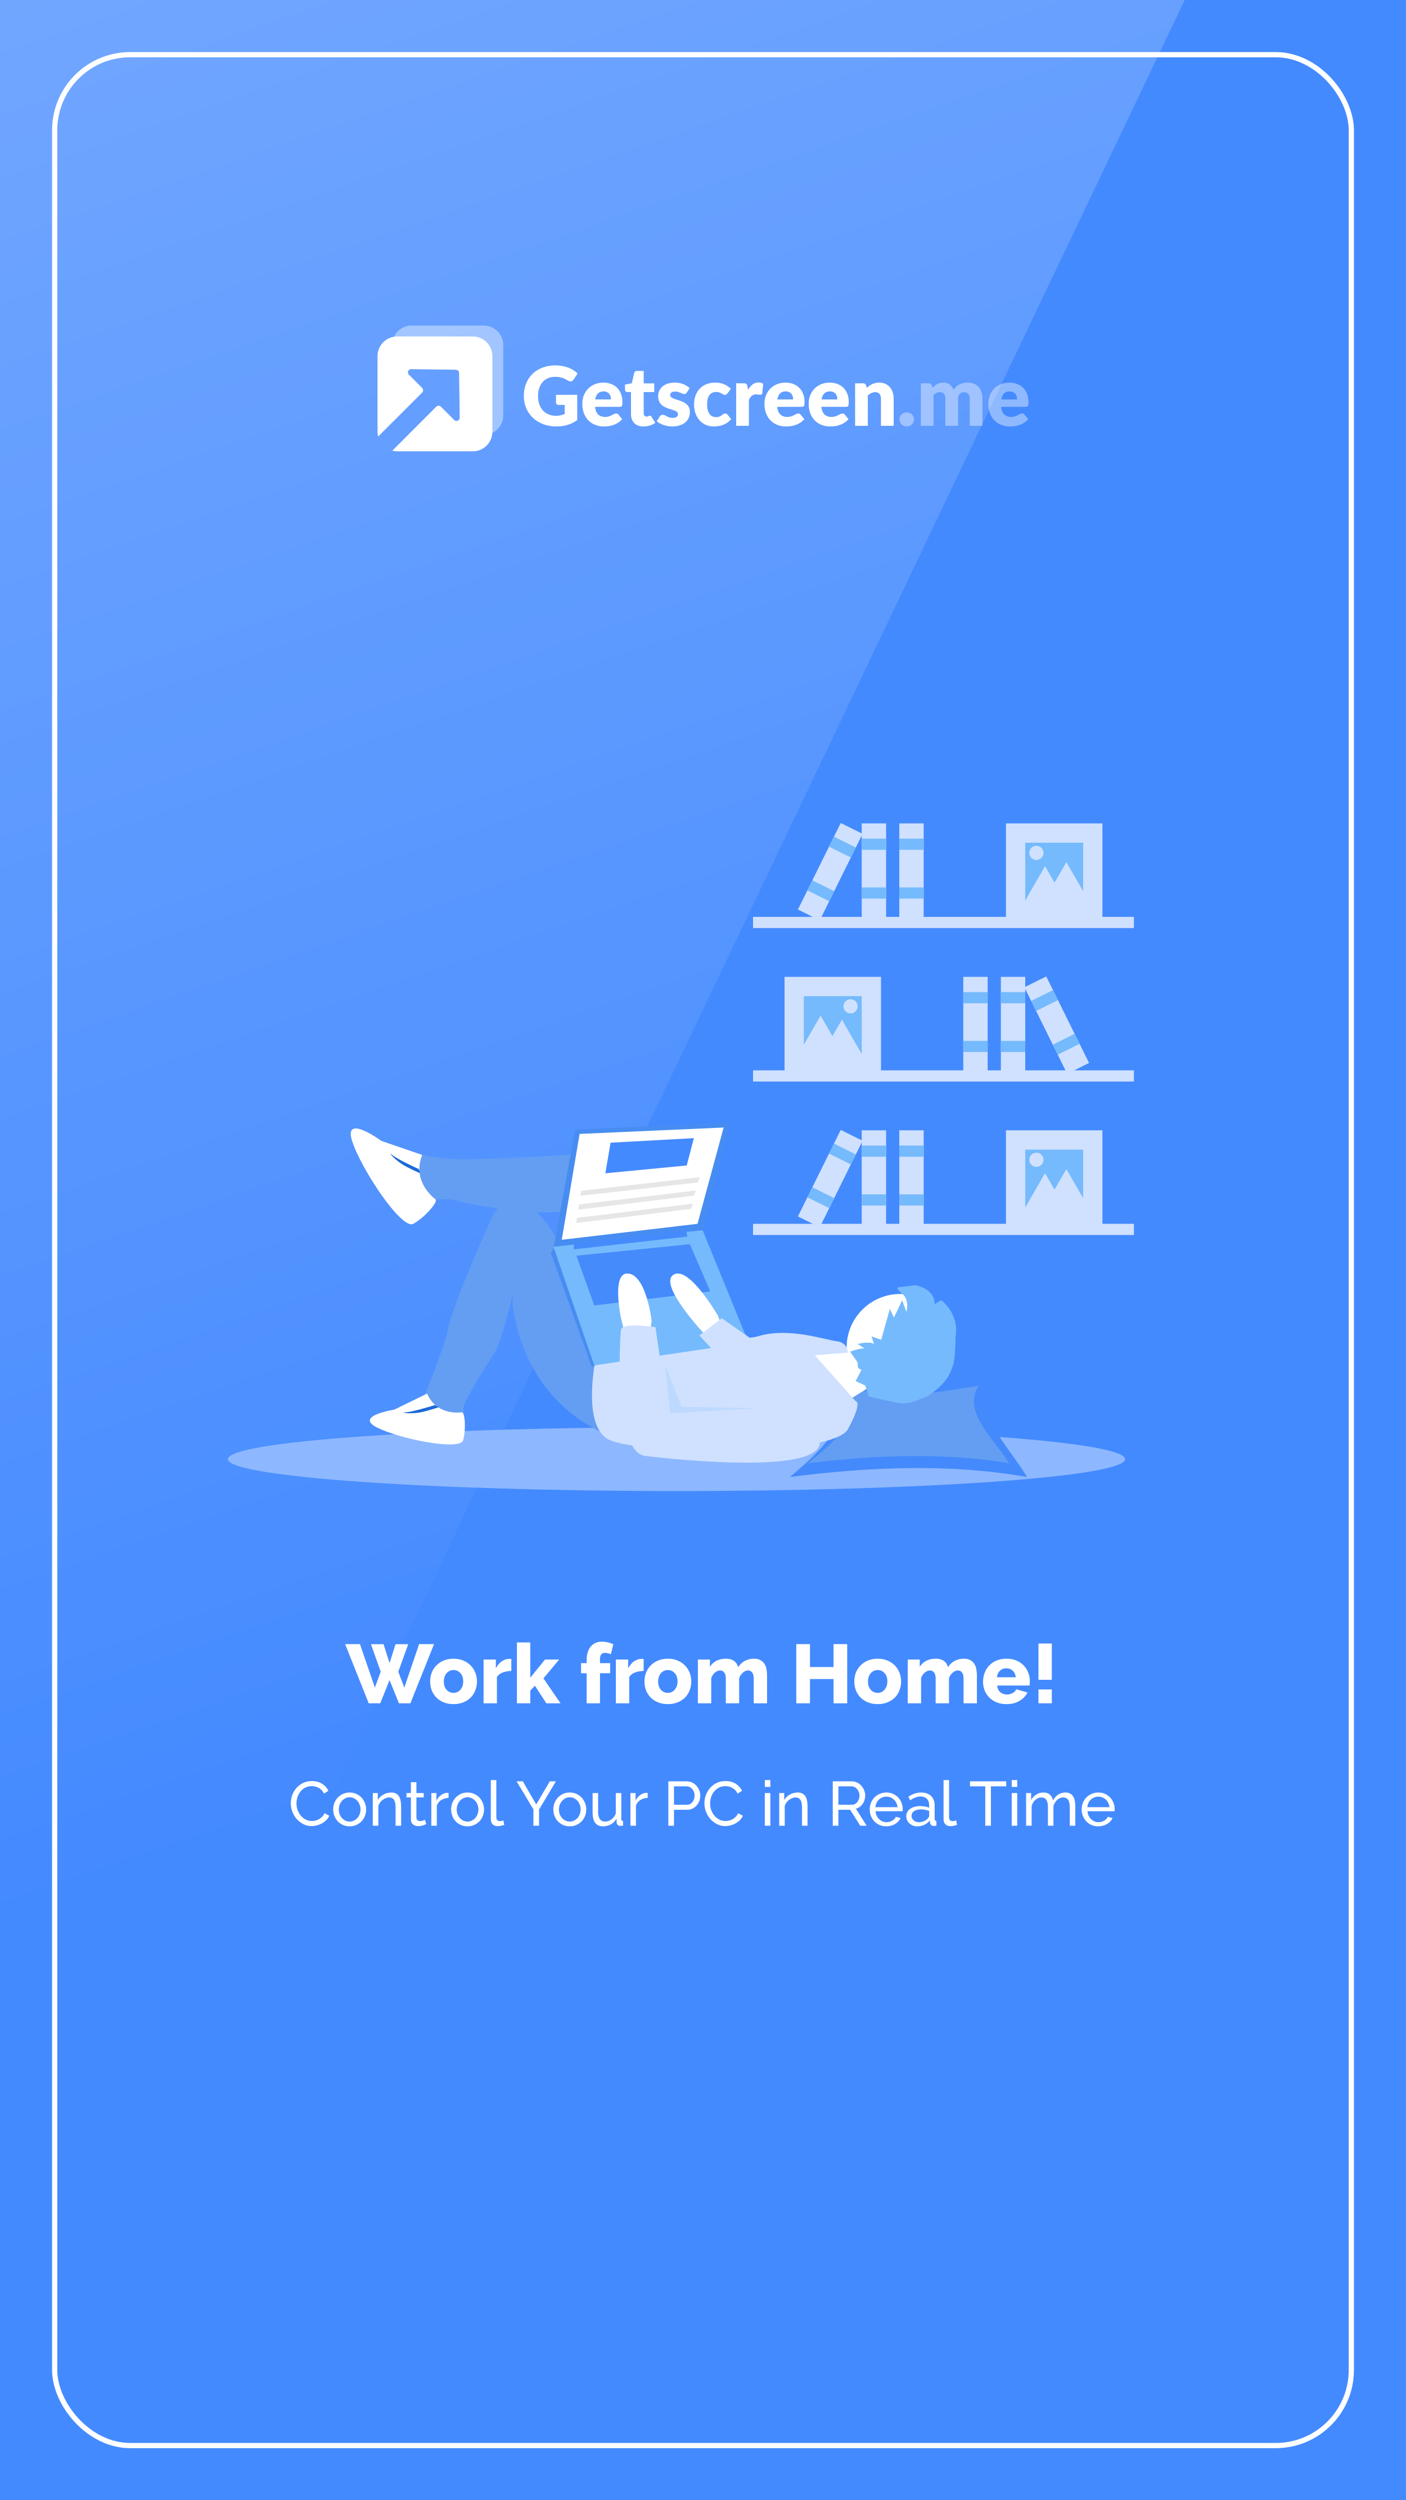 <svg width="1080" height="1920" viewBox="0 0 1080 1920" fill="none" xmlns="http://www.w3.org/2000/svg">
<rect width="1080" height="1920" fill="#448AFF"/>
<path d="M284.956 1262.62H294.62L299.228 1277.15L303.836 1262.62H313.564L305.948 1283.74L310.556 1295.97L321.948 1262.56H333.404L315.228 1308H306.46L299.228 1290.21L292.06 1308H283.228L265.116 1262.56H276.508L287.964 1295.97L292.444 1283.74L284.956 1262.62ZM348.395 1308.64C345.536 1308.64 342.976 1308.17 340.715 1307.23C338.496 1306.29 336.619 1305.03 335.083 1303.46C333.547 1301.83 332.374 1299.98 331.563 1297.89C330.795 1295.75 330.411 1293.54 330.411 1291.23C330.411 1288.93 330.795 1286.73 331.563 1284.64C332.374 1282.51 333.547 1280.65 335.083 1279.07C336.619 1277.45 338.496 1276.17 340.715 1275.23C342.976 1274.25 345.536 1273.76 348.395 1273.76C351.254 1273.76 353.792 1274.25 356.011 1275.23C358.23 1276.17 360.107 1277.45 361.643 1279.07C363.179 1280.65 364.352 1282.51 365.163 1284.64C365.974 1286.73 366.379 1288.93 366.379 1291.23C366.379 1293.54 365.974 1295.75 365.163 1297.89C364.395 1299.98 363.243 1301.83 361.707 1303.46C360.171 1305.03 358.272 1306.29 356.011 1307.23C353.792 1308.17 351.254 1308.64 348.395 1308.64ZM340.907 1291.23C340.907 1293.88 341.611 1296.01 343.019 1297.63C344.427 1299.21 346.219 1300 348.395 1300C349.462 1300 350.443 1299.79 351.339 1299.36C352.235 1298.93 353.003 1298.34 353.643 1297.57C354.326 1296.8 354.859 1295.88 355.243 1294.82C355.627 1293.71 355.819 1292.51 355.819 1291.23C355.819 1288.59 355.115 1286.47 353.707 1284.9C352.299 1283.27 350.528 1282.46 348.395 1282.46C347.328 1282.46 346.326 1282.68 345.387 1283.1C344.491 1283.53 343.702 1284.13 343.019 1284.9C342.379 1285.66 341.867 1286.6 341.483 1287.71C341.099 1288.78 340.907 1289.95 340.907 1291.23ZM392.77 1283.17C390.295 1283.21 388.055 1283.62 386.05 1284.38C384.044 1285.15 382.594 1286.3 381.698 1287.84V1308H371.458V1274.4H380.866V1281.18C382.018 1278.92 383.49 1277.15 385.282 1275.87C387.116 1274.59 389.058 1273.93 391.106 1273.89C391.575 1273.89 391.916 1273.89 392.13 1273.89C392.343 1273.89 392.556 1273.91 392.77 1273.95V1283.17ZM419.675 1308L410.907 1294.5L407.323 1298.21V1308H397.083V1261.28H407.323V1288.35L418.651 1274.4H429.531L417.435 1288.86L430.555 1308H419.675ZM450.634 1308V1284.9H446.346V1277.15H450.634V1274.4C450.634 1272.31 450.911 1270.41 451.466 1268.7C452.02 1267 452.81 1265.55 453.834 1264.35C454.858 1263.16 456.095 1262.24 457.546 1261.6C458.996 1260.96 460.596 1260.64 462.346 1260.64C465.076 1260.64 467.999 1261.3 471.114 1262.62L469.258 1270.3C468.575 1270.01 467.807 1269.77 466.954 1269.6C466.143 1269.39 465.375 1269.28 464.65 1269.28C462.132 1269.28 460.874 1270.86 460.874 1274.02V1277.15H468.682V1284.9H460.874V1308H450.634ZM494.395 1283.17C491.92 1283.21 489.68 1283.62 487.675 1284.38C485.669 1285.15 484.219 1286.3 483.323 1287.84V1308H473.083V1274.4H482.491V1281.18C483.643 1278.92 485.115 1277.15 486.907 1275.87C488.741 1274.59 490.683 1273.93 492.731 1273.89C493.2 1273.89 493.541 1273.89 493.755 1273.89C493.968 1273.89 494.181 1273.91 494.395 1273.95V1283.17ZM513.02 1308.64C510.161 1308.64 507.601 1308.17 505.34 1307.23C503.121 1306.29 501.244 1305.03 499.708 1303.46C498.172 1301.83 496.999 1299.98 496.188 1297.89C495.42 1295.75 495.036 1293.54 495.036 1291.23C495.036 1288.93 495.42 1286.73 496.188 1284.64C496.999 1282.51 498.172 1280.65 499.708 1279.07C501.244 1277.45 503.121 1276.17 505.34 1275.23C507.601 1274.25 510.161 1273.76 513.02 1273.76C515.879 1273.76 518.417 1274.25 520.636 1275.23C522.855 1276.17 524.732 1277.45 526.268 1279.07C527.804 1280.65 528.977 1282.51 529.788 1284.64C530.599 1286.73 531.004 1288.93 531.004 1291.23C531.004 1293.54 530.599 1295.75 529.788 1297.89C529.02 1299.98 527.868 1301.83 526.332 1303.46C524.796 1305.03 522.897 1306.29 520.636 1307.23C518.417 1308.17 515.879 1308.64 513.02 1308.64ZM505.532 1291.23C505.532 1293.88 506.236 1296.01 507.644 1297.63C509.052 1299.21 510.844 1300 513.02 1300C514.087 1300 515.068 1299.79 515.964 1299.36C516.86 1298.93 517.628 1298.34 518.268 1297.57C518.951 1296.8 519.484 1295.88 519.868 1294.82C520.252 1293.71 520.444 1292.51 520.444 1291.23C520.444 1288.59 519.74 1286.47 518.332 1284.9C516.924 1283.27 515.153 1282.46 513.02 1282.46C511.953 1282.46 510.951 1282.68 510.012 1283.1C509.116 1283.53 508.327 1284.13 507.644 1284.9C507.004 1285.66 506.492 1286.6 506.108 1287.71C505.724 1288.78 505.532 1289.95 505.532 1291.23ZM589.203 1308H578.963V1289.12C578.963 1286.9 578.557 1285.3 577.747 1284.32C576.936 1283.3 575.891 1282.78 574.611 1282.78C573.928 1282.78 573.224 1282.93 572.499 1283.23C571.816 1283.53 571.176 1283.96 570.579 1284.51C569.981 1285.02 569.427 1285.64 568.915 1286.37C568.445 1287.09 568.061 1287.88 567.763 1288.74V1308H557.523V1289.12C557.523 1286.9 557.117 1285.3 556.307 1284.32C555.496 1283.3 554.451 1282.78 553.171 1282.78C551.805 1282.78 550.461 1283.34 549.139 1284.45C547.859 1285.51 546.92 1286.94 546.323 1288.74V1308H536.083V1274.4H545.299V1280.03C546.536 1277.98 548.2 1276.43 550.291 1275.36C552.424 1274.29 554.899 1273.76 557.715 1273.76C559.123 1273.76 560.339 1273.93 561.363 1274.27C562.429 1274.61 563.347 1275.08 564.115 1275.68C564.883 1276.28 565.501 1276.98 565.971 1277.79C566.44 1278.56 566.781 1279.39 566.995 1280.29C568.275 1278.2 569.96 1276.6 572.051 1275.49C574.141 1274.34 576.531 1273.76 579.219 1273.76C581.352 1273.76 583.059 1274.17 584.339 1274.98C585.661 1275.74 586.685 1276.77 587.411 1278.05C588.136 1279.29 588.605 1280.65 588.819 1282.14C589.075 1283.64 589.203 1285.09 589.203 1286.5V1308ZM650.769 1262.56V1308H640.273V1289.38H622.161V1308H611.665V1262.56H622.161V1280.16H640.273V1262.56H650.769ZM674.208 1308.64C671.349 1308.64 668.789 1308.17 666.528 1307.23C664.309 1306.29 662.432 1305.03 660.896 1303.46C659.36 1301.83 658.186 1299.98 657.376 1297.89C656.608 1295.75 656.224 1293.54 656.224 1291.23C656.224 1288.93 656.608 1286.73 657.376 1284.64C658.186 1282.51 659.36 1280.65 660.896 1279.07C662.432 1277.45 664.309 1276.17 666.528 1275.23C668.789 1274.25 671.349 1273.76 674.208 1273.76C677.066 1273.76 679.605 1274.25 681.824 1275.23C684.042 1276.17 685.92 1277.45 687.456 1279.07C688.992 1280.65 690.165 1282.51 690.976 1284.64C691.786 1286.73 692.192 1288.93 692.192 1291.23C692.192 1293.54 691.786 1295.75 690.976 1297.89C690.208 1299.98 689.056 1301.83 687.52 1303.46C685.984 1305.03 684.085 1306.29 681.824 1307.23C679.605 1308.17 677.066 1308.64 674.208 1308.64ZM666.72 1291.23C666.72 1293.88 667.424 1296.01 668.832 1297.63C670.24 1299.21 672.032 1300 674.208 1300C675.274 1300 676.256 1299.79 677.152 1299.36C678.048 1298.93 678.816 1298.34 679.456 1297.57C680.138 1296.8 680.672 1295.88 681.056 1294.82C681.44 1293.71 681.632 1292.51 681.632 1291.23C681.632 1288.59 680.928 1286.47 679.52 1284.9C678.112 1283.27 676.341 1282.46 674.208 1282.46C673.141 1282.46 672.138 1282.68 671.2 1283.1C670.304 1283.53 669.514 1284.13 668.832 1284.9C668.192 1285.66 667.68 1286.6 667.296 1287.71C666.912 1288.78 666.72 1289.95 666.72 1291.23ZM750.39 1308H740.15V1289.12C740.15 1286.9 739.745 1285.3 738.934 1284.32C738.123 1283.3 737.078 1282.78 735.798 1282.78C735.115 1282.78 734.411 1282.93 733.686 1283.23C733.003 1283.53 732.363 1283.96 731.766 1284.51C731.169 1285.02 730.614 1285.64 730.102 1286.37C729.633 1287.09 729.249 1287.88 728.95 1288.74V1308H718.71V1289.12C718.71 1286.9 718.305 1285.3 717.494 1284.32C716.683 1283.3 715.638 1282.78 714.358 1282.78C712.993 1282.78 711.649 1283.34 710.326 1284.45C709.046 1285.51 708.107 1286.94 707.51 1288.74V1308H697.27V1274.4H706.486V1280.03C707.723 1277.98 709.387 1276.43 711.478 1275.36C713.611 1274.29 716.086 1273.76 718.902 1273.76C720.31 1273.76 721.526 1273.93 722.55 1274.27C723.617 1274.61 724.534 1275.08 725.302 1275.68C726.07 1276.28 726.689 1276.98 727.158 1277.79C727.627 1278.56 727.969 1279.39 728.182 1280.29C729.462 1278.2 731.147 1276.6 733.238 1275.49C735.329 1274.34 737.718 1273.76 740.406 1273.76C742.539 1273.76 744.246 1274.17 745.526 1274.98C746.849 1275.74 747.873 1276.77 748.598 1278.05C749.323 1279.29 749.793 1280.65 750.006 1282.14C750.262 1283.64 750.39 1285.09 750.39 1286.5V1308ZM773.147 1308.64C770.331 1308.64 767.792 1308.19 765.531 1307.3C763.312 1306.36 761.413 1305.1 759.835 1303.52C758.299 1301.94 757.125 1300.13 756.315 1298.08C755.504 1295.99 755.099 1293.81 755.099 1291.55C755.099 1289.12 755.504 1286.84 756.315 1284.7C757.125 1282.53 758.299 1280.63 759.835 1279.01C761.371 1277.39 763.248 1276.11 765.467 1275.17C767.728 1274.23 770.288 1273.76 773.147 1273.76C776.005 1273.76 778.544 1274.23 780.763 1275.17C782.981 1276.11 784.859 1277.39 786.395 1279.01C787.931 1280.59 789.083 1282.42 789.851 1284.51C790.661 1286.6 791.067 1288.8 791.067 1291.1C791.067 1291.7 791.045 1292.3 791.003 1292.9C790.96 1293.45 790.896 1293.94 790.811 1294.37H765.979C766.149 1296.63 766.96 1298.36 768.411 1299.55C769.904 1300.7 771.589 1301.28 773.467 1301.28C774.96 1301.28 776.389 1300.92 777.755 1300.19C779.163 1299.47 780.101 1298.49 780.571 1297.25L789.275 1299.68C787.952 1302.33 785.904 1304.48 783.131 1306.14C780.357 1307.81 777.029 1308.64 773.147 1308.64ZM780.251 1288.03C780.037 1285.9 779.269 1284.21 777.947 1282.98C776.624 1281.74 774.981 1281.12 773.019 1281.12C771.013 1281.12 769.349 1281.76 768.027 1283.04C766.747 1284.28 766 1285.94 765.787 1288.03H780.251ZM797.692 1289.95V1262.11H807.932V1289.95H797.692ZM797.692 1308V1297.38H807.932V1308H797.692Z" fill="white"/>
<path d="M223.372 1384.72C223.372 1382.67 223.724 1380.64 224.428 1378.62C225.164 1376.58 226.22 1374.75 227.596 1373.15C229.004 1371.52 230.716 1370.21 232.732 1369.22C234.748 1368.22 237.036 1367.73 239.596 1367.73C242.636 1367.73 245.244 1368.42 247.42 1369.79C249.596 1371.17 251.212 1372.96 252.268 1375.17L248.86 1377.38C248.348 1376.29 247.724 1375.38 246.988 1374.64C246.284 1373.9 245.5 1373.31 244.636 1372.86C243.804 1372.42 242.94 1372.1 242.044 1371.9C241.148 1371.71 240.268 1371.62 239.404 1371.62C237.516 1371.62 235.836 1372.02 234.364 1372.82C232.924 1373.58 231.708 1374.61 230.716 1375.89C229.724 1377.14 228.972 1378.56 228.46 1380.16C227.98 1381.73 227.74 1383.31 227.74 1384.91C227.74 1386.7 228.028 1388.42 228.604 1390.05C229.212 1391.65 230.044 1393.07 231.1 1394.32C232.156 1395.57 233.404 1396.56 234.844 1397.3C236.284 1398.03 237.852 1398.4 239.548 1398.4C240.444 1398.4 241.356 1398.29 242.284 1398.06C243.244 1397.84 244.156 1397.49 245.02 1397.01C245.884 1396.5 246.684 1395.87 247.42 1395.14C248.188 1394.37 248.812 1393.46 249.292 1392.4L252.892 1394.37C252.348 1395.65 251.58 1396.78 250.588 1397.78C249.628 1398.74 248.524 1399.55 247.276 1400.22C246.06 1400.9 244.764 1401.41 243.388 1401.76C242.012 1402.11 240.668 1402.29 239.356 1402.29C237.02 1402.29 234.876 1401.78 232.924 1400.75C230.972 1399.73 229.276 1398.4 227.836 1396.77C226.428 1395.1 225.324 1393.23 224.524 1391.15C223.756 1389.04 223.372 1386.9 223.372 1384.72ZM268.571 1402.48C266.683 1402.48 264.955 1402.13 263.387 1401.42C261.851 1400.72 260.523 1399.78 259.403 1398.59C258.315 1397.41 257.467 1396.03 256.859 1394.46C256.251 1392.9 255.947 1391.25 255.947 1389.52C255.947 1387.76 256.251 1386.1 256.859 1384.53C257.499 1382.96 258.363 1381.58 259.451 1380.4C260.571 1379.22 261.899 1378.27 263.435 1377.57C265.003 1376.86 266.715 1376.51 268.571 1376.51C270.427 1376.51 272.139 1376.86 273.707 1377.57C275.275 1378.27 276.603 1379.22 277.691 1380.4C278.811 1381.58 279.675 1382.96 280.283 1384.53C280.923 1386.1 281.243 1387.76 281.243 1389.52C281.243 1391.25 280.939 1392.9 280.331 1394.46C279.723 1396.03 278.859 1397.41 277.739 1398.59C276.619 1399.78 275.275 1400.72 273.707 1401.42C272.171 1402.13 270.459 1402.48 268.571 1402.48ZM260.267 1389.57C260.267 1390.88 260.475 1392.1 260.891 1393.22C261.339 1394.34 261.931 1395.31 262.667 1396.14C263.435 1396.98 264.315 1397.63 265.307 1398.11C266.331 1398.59 267.419 1398.83 268.571 1398.83C269.723 1398.83 270.795 1398.59 271.787 1398.11C272.811 1397.63 273.707 1396.98 274.475 1396.14C275.243 1395.28 275.835 1394.29 276.251 1393.17C276.699 1392.02 276.923 1390.78 276.923 1389.47C276.923 1388.19 276.699 1386.99 276.251 1385.87C275.835 1384.72 275.243 1383.73 274.475 1382.9C273.707 1382.03 272.811 1381.36 271.787 1380.88C270.795 1380.4 269.723 1380.16 268.571 1380.16C267.419 1380.16 266.331 1380.42 265.307 1380.93C264.315 1381.41 263.435 1382.08 262.667 1382.94C261.931 1383.78 261.339 1384.77 260.891 1385.92C260.475 1387.04 260.267 1388.26 260.267 1389.57ZM308.105 1402H303.881V1387.98C303.881 1385.3 303.465 1383.34 302.633 1382.13C301.833 1380.91 300.601 1380.3 298.937 1380.3C298.073 1380.3 297.209 1380.48 296.345 1380.83C295.481 1381.15 294.665 1381.6 293.897 1382.18C293.129 1382.75 292.457 1383.44 291.881 1384.24C291.305 1385.04 290.873 1385.92 290.585 1386.88V1402H286.361V1376.94H290.201V1382.32C291.193 1380.56 292.617 1379.15 294.473 1378.1C296.361 1377.04 298.409 1376.51 300.617 1376.51C302.057 1376.51 303.257 1376.78 304.217 1377.33C305.177 1377.84 305.945 1378.58 306.521 1379.54C307.097 1380.46 307.497 1381.57 307.721 1382.85C307.977 1384.13 308.105 1385.52 308.105 1387.02V1402ZM327.399 1400.75C327.143 1400.88 326.807 1401.04 326.391 1401.23C325.975 1401.39 325.495 1401.57 324.951 1401.76C324.439 1401.92 323.863 1402.05 323.223 1402.14C322.615 1402.27 321.975 1402.34 321.303 1402.34C319.767 1402.34 318.439 1401.92 317.319 1401.09C316.199 1400.22 315.639 1398.9 315.639 1397.1V1380.26H312.231V1376.94H315.639V1368.59H319.863V1376.94H325.479V1380.26H319.863V1395.81C319.927 1396.74 320.231 1397.41 320.775 1397.82C321.319 1398.24 321.959 1398.45 322.695 1398.45C323.527 1398.45 324.279 1398.32 324.951 1398.06C325.655 1397.78 326.135 1397.55 326.391 1397.39L327.399 1400.75ZM344.562 1380.64C342.45 1380.7 340.578 1381.25 338.946 1382.27C337.346 1383.3 336.21 1384.72 335.538 1386.54V1402H331.314V1376.94H335.25V1382.75C336.114 1381.02 337.25 1379.63 338.658 1378.58C340.066 1377.49 341.57 1376.88 343.17 1376.75C343.49 1376.75 343.762 1376.75 343.986 1376.75C344.21 1376.75 344.402 1376.77 344.562 1376.8V1380.64ZM359.133 1402.48C357.245 1402.48 355.517 1402.13 353.949 1401.42C352.413 1400.72 351.085 1399.78 349.965 1398.59C348.877 1397.41 348.029 1396.03 347.421 1394.46C346.813 1392.9 346.509 1391.25 346.509 1389.52C346.509 1387.76 346.813 1386.1 347.421 1384.53C348.061 1382.96 348.925 1381.58 350.013 1380.4C351.133 1379.22 352.461 1378.27 353.997 1377.57C355.565 1376.86 357.277 1376.51 359.133 1376.51C360.989 1376.51 362.701 1376.86 364.269 1377.57C365.837 1378.27 367.165 1379.22 368.253 1380.4C369.373 1381.58 370.237 1382.96 370.845 1384.53C371.485 1386.1 371.805 1387.76 371.805 1389.52C371.805 1391.25 371.501 1392.9 370.893 1394.46C370.285 1396.03 369.421 1397.41 368.301 1398.59C367.181 1399.78 365.837 1400.72 364.269 1401.42C362.733 1402.13 361.021 1402.48 359.133 1402.48ZM350.829 1389.57C350.829 1390.88 351.037 1392.1 351.453 1393.22C351.901 1394.34 352.493 1395.31 353.229 1396.14C353.997 1396.98 354.877 1397.63 355.869 1398.11C356.893 1398.59 357.981 1398.83 359.133 1398.83C360.285 1398.83 361.357 1398.59 362.349 1398.11C363.373 1397.63 364.269 1396.98 365.037 1396.14C365.805 1395.28 366.397 1394.29 366.813 1393.17C367.261 1392.02 367.485 1390.78 367.485 1389.47C367.485 1388.19 367.261 1386.99 366.813 1385.87C366.397 1384.72 365.805 1383.73 365.037 1382.9C364.269 1382.03 363.373 1381.36 362.349 1380.88C361.357 1380.4 360.285 1380.16 359.133 1380.16C357.981 1380.16 356.893 1380.42 355.869 1380.93C354.877 1381.41 353.997 1382.08 353.229 1382.94C352.493 1383.78 351.901 1384.77 351.453 1385.92C351.037 1387.04 350.829 1388.26 350.829 1389.57ZM377.02 1366.96H381.244V1395.52C381.244 1396.45 381.484 1397.18 381.964 1397.73C382.476 1398.24 383.18 1398.5 384.076 1398.5C384.428 1398.5 384.844 1398.45 385.324 1398.35C385.804 1398.22 386.252 1398.08 386.668 1397.92L387.34 1401.33C386.636 1401.62 385.804 1401.86 384.844 1402.05C383.884 1402.24 383.036 1402.34 382.3 1402.34C380.668 1402.34 379.372 1401.87 378.412 1400.94C377.484 1400.02 377.02 1398.72 377.02 1397.06V1366.96ZM401.579 1367.92L411.899 1385.68L422.315 1367.92H427.019L414.059 1389.57V1402H409.739V1389.47L396.827 1367.92H401.579ZM437.649 1402.48C435.761 1402.48 434.033 1402.13 432.465 1401.42C430.929 1400.72 429.601 1399.78 428.481 1398.59C427.393 1397.41 426.545 1396.03 425.937 1394.46C425.329 1392.9 425.025 1391.25 425.025 1389.52C425.025 1387.76 425.329 1386.1 425.937 1384.53C426.577 1382.96 427.441 1381.58 428.529 1380.4C429.649 1379.22 430.977 1378.27 432.513 1377.57C434.081 1376.86 435.793 1376.51 437.649 1376.51C439.505 1376.51 441.217 1376.86 442.785 1377.57C444.353 1378.27 445.681 1379.22 446.769 1380.4C447.889 1381.58 448.753 1382.96 449.361 1384.53C450.001 1386.1 450.321 1387.76 450.321 1389.52C450.321 1391.25 450.017 1392.9 449.409 1394.46C448.801 1396.03 447.937 1397.41 446.817 1398.59C445.697 1399.78 444.353 1400.72 442.785 1401.42C441.249 1402.13 439.537 1402.48 437.649 1402.48ZM429.345 1389.57C429.345 1390.88 429.553 1392.1 429.969 1393.22C430.417 1394.34 431.009 1395.31 431.745 1396.14C432.513 1396.98 433.393 1397.63 434.385 1398.11C435.409 1398.59 436.497 1398.83 437.649 1398.83C438.801 1398.83 439.873 1398.59 440.865 1398.11C441.889 1397.63 442.785 1396.98 443.553 1396.14C444.321 1395.28 444.913 1394.29 445.329 1393.17C445.777 1392.02 446.001 1390.78 446.001 1389.47C446.001 1388.19 445.777 1386.99 445.329 1385.87C444.913 1384.72 444.321 1383.73 443.553 1382.9C442.785 1382.03 441.889 1381.36 440.865 1380.88C439.873 1380.4 438.801 1380.16 437.649 1380.16C436.497 1380.16 435.409 1380.42 434.385 1380.93C433.393 1381.41 432.513 1382.08 431.745 1382.94C431.009 1383.78 430.417 1384.77 429.969 1385.92C429.553 1387.04 429.345 1388.26 429.345 1389.57ZM463.167 1402.48C460.543 1402.48 458.559 1401.6 457.215 1399.84C455.871 1398.08 455.199 1395.46 455.199 1391.97V1376.94H459.423V1391.15C459.423 1396.27 461.199 1398.83 464.751 1398.83C466.479 1398.83 468.095 1398.29 469.599 1397.2C471.135 1396.08 472.271 1394.56 473.007 1392.64V1376.94H477.231V1396.82C477.231 1397.81 477.679 1398.32 478.575 1398.35V1402C478.095 1402.06 477.711 1402.1 477.423 1402.1C477.167 1402.13 476.911 1402.14 476.655 1402.14C475.823 1402.14 475.119 1401.9 474.543 1401.42C473.999 1400.91 473.711 1400.29 473.679 1399.55L473.583 1396.62C472.463 1398.51 470.991 1399.97 469.167 1400.99C467.343 1401.98 465.343 1402.48 463.167 1402.48ZM497.515 1380.64C495.403 1380.7 493.531 1381.25 491.899 1382.27C490.299 1383.3 489.163 1384.72 488.491 1386.54V1402H484.267V1376.94H488.203V1382.75C489.067 1381.02 490.203 1379.63 491.611 1378.58C493.019 1377.49 494.523 1376.88 496.123 1376.75C496.443 1376.75 496.715 1376.75 496.939 1376.75C497.163 1376.75 497.355 1376.77 497.515 1376.8V1380.64ZM513.393 1402V1367.92H527.601C529.105 1367.92 530.481 1368.24 531.729 1368.88C533.009 1369.49 534.097 1370.32 534.993 1371.38C535.921 1372.4 536.641 1373.57 537.153 1374.88C537.665 1376.16 537.921 1377.47 537.921 1378.82C537.921 1380.22 537.681 1381.58 537.201 1382.9C536.721 1384.21 536.033 1385.38 535.137 1386.4C534.273 1387.42 533.217 1388.24 531.969 1388.85C530.753 1389.46 529.393 1389.76 527.889 1389.76H517.713V1402H513.393ZM517.713 1385.92H527.649C528.545 1385.92 529.345 1385.74 530.049 1385.39C530.785 1385.01 531.409 1384.5 531.921 1383.86C532.433 1383.18 532.833 1382.42 533.121 1381.55C533.409 1380.69 533.552 1379.78 533.552 1378.82C533.552 1377.82 533.377 1376.9 533.025 1376.03C532.705 1375.17 532.257 1374.42 531.681 1373.78C531.137 1373.14 530.481 1372.64 529.713 1372.29C528.977 1371.94 528.193 1371.76 527.361 1371.76H517.713V1385.92ZM541.091 1384.72C541.091 1382.67 541.443 1380.64 542.147 1378.62C542.883 1376.58 543.939 1374.75 545.315 1373.15C546.723 1371.52 548.435 1370.21 550.451 1369.22C552.467 1368.22 554.755 1367.73 557.315 1367.73C560.355 1367.73 562.963 1368.42 565.139 1369.79C567.315 1371.17 568.931 1372.96 569.987 1375.17L566.579 1377.38C566.067 1376.29 565.443 1375.38 564.707 1374.64C564.003 1373.9 563.219 1373.31 562.355 1372.86C561.523 1372.42 560.659 1372.1 559.763 1371.9C558.867 1371.71 557.987 1371.62 557.123 1371.62C555.235 1371.62 553.555 1372.02 552.083 1372.82C550.643 1373.58 549.427 1374.61 548.435 1375.89C547.443 1377.14 546.691 1378.56 546.179 1380.16C545.699 1381.73 545.459 1383.31 545.459 1384.91C545.459 1386.7 545.747 1388.42 546.323 1390.05C546.931 1391.65 547.763 1393.07 548.819 1394.32C549.875 1395.57 551.123 1396.56 552.563 1397.3C554.003 1398.03 555.571 1398.4 557.267 1398.4C558.163 1398.4 559.075 1398.29 560.003 1398.06C560.963 1397.84 561.875 1397.49 562.739 1397.01C563.603 1396.5 564.403 1395.87 565.139 1395.14C565.907 1394.37 566.531 1393.46 567.011 1392.4L570.611 1394.37C570.067 1395.65 569.299 1396.78 568.307 1397.78C567.347 1398.74 566.243 1399.55 564.995 1400.22C563.779 1400.9 562.483 1401.41 561.107 1401.76C559.731 1402.11 558.387 1402.29 557.075 1402.29C554.739 1402.29 552.595 1401.78 550.643 1400.75C548.691 1399.73 546.995 1398.4 545.555 1396.77C544.147 1395.1 543.043 1393.23 542.243 1391.15C541.475 1389.04 541.091 1386.9 541.091 1384.72ZM587.486 1402V1376.94H591.71V1402H587.486ZM587.486 1372.24V1366.96H591.71V1372.24H587.486ZM620.293 1402H616.069V1387.98C616.069 1385.3 615.653 1383.34 614.821 1382.13C614.021 1380.91 612.789 1380.3 611.125 1380.3C610.261 1380.3 609.397 1380.48 608.533 1380.83C607.669 1381.15 606.853 1381.6 606.085 1382.18C605.317 1382.75 604.645 1383.44 604.069 1384.24C603.493 1385.04 603.061 1385.92 602.773 1386.88V1402H598.549V1376.94H602.389V1382.32C603.381 1380.56 604.805 1379.15 606.661 1378.1C608.549 1377.04 610.597 1376.51 612.805 1376.51C614.245 1376.51 615.445 1376.78 616.405 1377.33C617.365 1377.84 618.133 1378.58 618.709 1379.54C619.285 1380.46 619.685 1381.57 619.909 1382.85C620.165 1384.13 620.293 1385.52 620.293 1387.02V1402ZM639.674 1402V1367.92H654.266C655.77 1367.92 657.146 1368.24 658.394 1368.88C659.674 1369.49 660.762 1370.32 661.658 1371.38C662.586 1372.4 663.306 1373.57 663.818 1374.88C664.33 1376.16 664.586 1377.47 664.586 1378.82C664.586 1380 664.41 1381.15 664.058 1382.27C663.738 1383.36 663.258 1384.35 662.618 1385.25C662.01 1386.14 661.258 1386.91 660.362 1387.55C659.498 1388.19 658.522 1388.66 657.434 1388.94L665.69 1402H660.794L653.018 1389.76H643.994V1402H639.674ZM643.994 1385.92H654.314C655.21 1385.92 656.01 1385.73 656.714 1385.34C657.45 1384.96 658.074 1384.45 658.586 1383.81C659.098 1383.14 659.498 1382.37 659.786 1381.5C660.074 1380.64 660.218 1379.74 660.218 1378.82C660.218 1377.86 660.042 1376.96 659.69 1376.13C659.37 1375.26 658.922 1374.51 658.346 1373.87C657.802 1373.2 657.146 1372.69 656.378 1372.34C655.642 1371.95 654.858 1371.76 654.026 1371.76H643.994V1385.92ZM680.84 1402.48C678.952 1402.48 677.224 1402.14 675.656 1401.47C674.088 1400.77 672.744 1399.82 671.624 1398.64C670.504 1397.46 669.624 1396.08 668.984 1394.51C668.376 1392.91 668.072 1391.23 668.072 1389.47C668.072 1387.71 668.376 1386.05 668.984 1384.48C669.624 1382.91 670.504 1381.54 671.624 1380.35C672.776 1379.17 674.136 1378.24 675.704 1377.57C677.272 1376.86 679 1376.51 680.888 1376.51C682.776 1376.51 684.488 1376.86 686.024 1377.57C687.592 1378.27 688.92 1379.22 690.008 1380.4C691.096 1381.55 691.928 1382.91 692.504 1384.48C693.112 1386.02 693.416 1387.62 693.416 1389.28C693.416 1389.63 693.4 1389.95 693.368 1390.24C693.368 1390.53 693.352 1390.75 693.32 1390.91H672.536C672.632 1392.16 672.92 1393.3 673.4 1394.32C673.88 1395.34 674.504 1396.22 675.272 1396.96C676.04 1397.7 676.904 1398.27 677.864 1398.69C678.856 1399.1 679.896 1399.31 680.984 1399.31C681.752 1399.31 682.504 1399.22 683.24 1399.02C683.976 1398.8 684.664 1398.51 685.304 1398.16C685.944 1397.81 686.504 1397.38 686.984 1396.86C687.496 1396.35 687.88 1395.78 688.136 1395.14L691.784 1396.14C691.368 1397.07 690.792 1397.92 690.056 1398.69C689.352 1399.46 688.52 1400.13 687.56 1400.7C686.632 1401.25 685.592 1401.68 684.44 1402C683.288 1402.32 682.088 1402.48 680.84 1402.48ZM689.432 1387.79C689.336 1386.61 689.032 1385.52 688.52 1384.53C688.04 1383.5 687.416 1382.64 686.648 1381.94C685.912 1381.23 685.048 1380.69 684.056 1380.3C683.064 1379.89 682.008 1379.68 680.888 1379.68C679.768 1379.68 678.712 1379.89 677.72 1380.3C676.728 1380.69 675.848 1381.25 675.08 1381.98C674.344 1382.69 673.736 1383.54 673.256 1384.53C672.808 1385.52 672.536 1386.61 672.44 1387.79H689.432ZM704.543 1402.48C703.359 1402.48 702.255 1402.29 701.231 1401.9C700.207 1401.49 699.311 1400.93 698.543 1400.22C697.807 1399.52 697.215 1398.7 696.767 1397.78C696.351 1396.82 696.143 1395.78 696.143 1394.66C696.143 1393.5 696.399 1392.46 696.911 1391.54C697.423 1390.58 698.143 1389.76 699.071 1389.09C700.031 1388.42 701.151 1387.89 702.431 1387.5C703.743 1387.12 705.167 1386.93 706.703 1386.93C707.919 1386.93 709.151 1387.04 710.399 1387.26C711.647 1387.49 712.751 1387.79 713.711 1388.18V1386.16C713.711 1384.11 713.135 1382.51 711.983 1381.36C710.831 1380.18 709.199 1379.58 707.087 1379.58C704.559 1379.58 701.903 1380.56 699.119 1382.51L697.727 1379.78C700.959 1377.6 704.207 1376.51 707.471 1376.51C710.767 1376.51 713.327 1377.39 715.151 1379.15C717.007 1380.91 717.935 1383.39 717.935 1386.59V1396.82C717.935 1397.81 718.383 1398.32 719.279 1398.35V1402C718.831 1402.06 718.463 1402.11 718.175 1402.14C717.887 1402.18 717.583 1402.19 717.263 1402.19C716.431 1402.19 715.759 1401.95 715.247 1401.47C714.767 1400.96 714.479 1400.35 714.383 1399.65L714.287 1397.87C713.167 1399.38 711.743 1400.53 710.015 1401.33C708.319 1402.1 706.495 1402.48 704.543 1402.48ZM705.647 1399.31C707.151 1399.31 708.543 1399.04 709.823 1398.5C711.135 1397.92 712.127 1397.17 712.799 1396.24C713.407 1395.63 713.711 1395.01 713.711 1394.37V1390.67C711.663 1389.87 709.535 1389.47 707.327 1389.47C705.215 1389.47 703.487 1389.92 702.143 1390.82C700.831 1391.71 700.175 1392.88 700.175 1394.32C700.175 1395.02 700.303 1395.68 700.559 1396.29C700.847 1396.9 701.231 1397.42 701.711 1397.87C702.223 1398.32 702.815 1398.67 703.487 1398.93C704.159 1399.18 704.879 1399.31 705.647 1399.31ZM724.785 1366.96H729.009V1395.52C729.009 1396.45 729.249 1397.18 729.729 1397.73C730.241 1398.24 730.945 1398.5 731.841 1398.5C732.193 1398.5 732.609 1398.45 733.089 1398.35C733.569 1398.22 734.017 1398.08 734.433 1397.92L735.105 1401.33C734.401 1401.62 733.569 1401.86 732.609 1402.05C731.649 1402.24 730.801 1402.34 730.065 1402.34C728.433 1402.34 727.137 1401.87 726.177 1400.94C725.249 1400.02 724.785 1398.72 724.785 1397.06V1366.96ZM772.906 1371.76H761.146V1402H756.826V1371.76H745.066V1367.92H772.906V1371.76ZM777.142 1402V1376.94H781.366V1402H777.142ZM777.142 1372.24V1366.96H781.366V1372.24H777.142ZM825.981 1402H821.757V1387.98C821.757 1385.36 821.325 1383.42 820.461 1382.18C819.629 1380.93 818.381 1380.3 816.717 1380.3C814.989 1380.3 813.437 1380.93 812.061 1382.18C810.717 1383.39 809.757 1384.98 809.181 1386.93V1402H804.957V1387.98C804.957 1385.3 804.541 1383.34 803.709 1382.13C802.877 1380.91 801.629 1380.3 799.965 1380.3C798.269 1380.3 796.733 1380.91 795.357 1382.13C793.981 1383.31 793.005 1384.9 792.429 1386.88V1402H788.205V1376.94H792.045V1382.32C793.069 1380.46 794.397 1379.04 796.029 1378.05C797.661 1377.02 799.501 1376.51 801.549 1376.51C803.661 1376.51 805.325 1377.09 806.541 1378.24C807.789 1379.36 808.557 1380.82 808.845 1382.61C811.085 1378.54 814.269 1376.51 818.397 1376.51C819.837 1376.51 821.037 1376.78 821.997 1377.33C822.989 1377.84 823.773 1378.58 824.349 1379.54C824.925 1380.46 825.341 1381.57 825.597 1382.85C825.853 1384.13 825.981 1385.52 825.981 1387.02V1402ZM843.637 1402.48C841.749 1402.48 840.021 1402.14 838.453 1401.47C836.885 1400.77 835.541 1399.82 834.421 1398.64C833.301 1397.46 832.421 1396.08 831.781 1394.51C831.173 1392.91 830.869 1391.23 830.869 1389.47C830.869 1387.71 831.173 1386.05 831.781 1384.48C832.421 1382.91 833.301 1381.54 834.421 1380.35C835.573 1379.17 836.933 1378.24 838.501 1377.57C840.069 1376.86 841.797 1376.51 843.685 1376.51C845.573 1376.51 847.285 1376.86 848.821 1377.57C850.389 1378.27 851.717 1379.22 852.805 1380.4C853.893 1381.55 854.725 1382.91 855.301 1384.48C855.909 1386.02 856.213 1387.62 856.213 1389.28C856.213 1389.63 856.197 1389.95 856.165 1390.24C856.165 1390.53 856.149 1390.75 856.117 1390.91H835.333C835.429 1392.16 835.717 1393.3 836.197 1394.32C836.677 1395.34 837.301 1396.22 838.069 1396.96C838.837 1397.7 839.701 1398.27 840.661 1398.69C841.653 1399.1 842.693 1399.31 843.781 1399.31C844.549 1399.31 845.301 1399.22 846.037 1399.02C846.773 1398.8 847.461 1398.51 848.101 1398.16C848.741 1397.81 849.301 1397.38 849.781 1396.86C850.293 1396.35 850.677 1395.78 850.933 1395.14L854.581 1396.14C854.165 1397.07 853.589 1397.92 852.853 1398.69C852.149 1399.46 851.317 1400.13 850.357 1400.7C849.429 1401.25 848.389 1401.68 847.237 1402C846.085 1402.32 844.885 1402.48 843.637 1402.48ZM852.229 1387.79C852.133 1386.61 851.829 1385.52 851.317 1384.53C850.837 1383.5 850.213 1382.64 849.445 1381.94C848.709 1381.23 847.845 1380.69 846.853 1380.3C845.861 1379.89 844.805 1379.68 843.685 1379.68C842.565 1379.68 841.509 1379.89 840.517 1380.3C839.525 1380.69 838.645 1381.25 837.877 1381.98C837.141 1382.69 836.533 1383.54 836.053 1384.53C835.605 1385.52 835.333 1386.61 835.237 1387.79H852.229Z" fill="white"/>
<path opacity="0.4" fill-rule="evenodd" clip-rule="evenodd" d="M386.59 265.034C386.59 256.731 379.859 250 371.555 250H316.233C307.93 250 301.199 256.731 301.199 265.034V318.957C301.199 320.625 301.47 322.23 301.972 323.729L324.242 301.46C325.221 300.481 325.221 298.894 324.242 297.916L314.044 287.718C312.454 286.127 313.601 283.409 315.85 283.44L350.204 283.915C351.561 283.933 352.657 285.029 352.675 286.386L353.149 320.74C353.181 322.988 350.462 324.136 348.872 322.546L338.674 312.348C337.695 311.369 336.109 311.369 335.13 312.348L313.699 333.779C314.523 333.918 315.37 333.991 316.233 333.991H371.555C379.859 333.991 386.59 327.26 386.59 318.957V265.034Z" fill="white"/>
<path fill-rule="evenodd" clip-rule="evenodd" d="M378.191 273.434C378.191 265.131 371.46 258.399 363.156 258.399H305.034C296.731 258.399 290 265.131 290 273.434V331.556C290 332.829 290.158 334.065 290.456 335.246L324.242 301.46C325.221 300.481 325.221 298.895 324.242 297.916L314.044 287.718C312.454 286.128 313.601 283.41 315.85 283.441L350.204 283.915C351.561 283.934 352.657 285.029 352.675 286.386L353.15 320.74C353.181 322.989 350.463 324.137 348.872 322.546L338.674 312.348C337.696 311.37 336.109 311.37 335.13 312.348L301.344 346.134C302.525 346.432 303.761 346.59 305.034 346.59H363.156C371.46 346.59 378.191 339.859 378.191 331.556V273.434Z" fill="white"/>
<mask id="mask0" mask-type="alpha" maskUnits="userSpaceOnUse" x="290" y="258" width="89" height="89">
<path fill-rule="evenodd" clip-rule="evenodd" d="M378.191 273.434C378.191 265.131 371.46 258.399 363.156 258.399H305.034C296.731 258.399 290 265.131 290 273.434V331.556C290 332.829 290.158 334.065 290.456 335.246L324.242 301.46C325.221 300.481 325.221 298.895 324.242 297.916L314.044 287.718C312.454 286.128 313.601 283.41 315.85 283.441L350.204 283.915C351.561 283.934 352.657 285.029 352.675 286.386L353.15 320.74C353.181 322.989 350.463 324.137 348.872 322.546L338.674 312.348C337.696 311.37 336.109 311.37 335.13 312.348L301.344 346.134C302.525 346.432 303.761 346.59 305.034 346.59H363.156C371.46 346.59 378.191 339.859 378.191 331.556V273.434Z" fill="white"/>
</mask>
<g mask="url(#mask0)">
</g>
<path fill-rule="evenodd" clip-rule="evenodd" d="M443.393 303.212H427.077V309.071C427.077 309.617 427.266 310.068 427.644 310.425C428.022 310.782 428.547 310.96 429.219 310.96H433.755V317.921C432.768 318.341 431.754 318.677 430.715 318.929C429.676 319.181 428.516 319.307 427.235 319.307C425.156 319.307 423.261 318.966 421.55 318.283C419.838 317.601 418.368 316.609 417.14 315.307C415.912 314.005 414.961 312.409 414.29 310.52C413.618 308.63 413.282 306.467 413.282 304.031C413.282 301.826 413.586 299.826 414.195 298.031C414.804 296.236 415.67 294.698 416.794 293.417C417.917 292.136 419.277 291.144 420.872 290.44C422.468 289.737 424.264 289.385 426.258 289.385C427.329 289.385 428.295 289.438 429.156 289.543C430.017 289.648 430.836 289.816 431.613 290.047C432.39 290.278 433.151 290.577 433.896 290.944C434.642 291.312 435.434 291.747 436.274 292.251C437.156 292.797 437.98 292.986 438.747 292.818C439.513 292.65 440.138 292.199 440.621 291.464L443.707 286.771C442.784 285.889 441.734 285.07 440.558 284.314C439.382 283.558 438.085 282.907 436.668 282.361C435.251 281.816 433.702 281.385 432.022 281.07C430.342 280.755 428.547 280.598 426.636 280.598C422.941 280.598 419.597 281.175 416.605 282.33C413.612 283.485 411.061 285.102 408.951 287.18C406.841 289.259 405.218 291.732 404.085 294.598C402.951 297.464 402.384 300.609 402.384 304.031C402.384 307.391 402.982 310.504 404.179 313.37C405.376 316.236 407.077 318.714 409.282 320.803C411.486 322.893 414.137 324.53 417.234 325.717C420.332 326.903 423.77 327.496 427.55 327.496C430.447 327.496 433.224 327.108 435.881 326.331C438.537 325.554 441.041 324.305 443.393 322.583V303.212ZM469.047 304.472C469.246 305.207 469.346 305.963 469.346 306.74H457.188C457.524 304.745 458.217 303.218 459.267 302.157C460.317 301.097 461.766 300.567 463.613 300.567C464.663 300.567 465.556 300.745 466.291 301.102C467.026 301.459 467.619 301.926 468.07 302.504C468.522 303.081 468.847 303.737 469.047 304.472ZM457.062 312.409C457.377 315.139 458.206 317.118 459.55 318.346C460.894 319.575 462.627 320.189 464.747 320.189C465.881 320.189 466.858 320.053 467.676 319.78C468.495 319.507 469.225 319.202 469.866 318.866C470.506 318.53 471.094 318.226 471.629 317.953C472.165 317.68 472.726 317.543 473.314 317.543C474.091 317.543 474.679 317.827 475.078 318.394L477.913 321.89C476.905 323.045 475.818 323.984 474.653 324.709C473.488 325.433 472.291 326 471.062 326.41C469.834 326.819 468.606 327.103 467.377 327.26C466.149 327.418 464.978 327.496 463.865 327.496C461.577 327.496 459.43 327.124 457.424 326.378C455.419 325.633 453.666 324.525 452.164 323.055C450.663 321.585 449.477 319.759 448.605 317.575C447.734 315.391 447.298 312.85 447.298 309.953C447.298 307.769 447.671 305.701 448.416 303.748C449.162 301.795 450.233 300.084 451.629 298.614C453.025 297.144 454.716 295.979 456.7 295.118C458.684 294.257 460.926 293.826 463.424 293.826C465.587 293.826 467.566 294.162 469.362 294.834C471.157 295.506 472.7 296.482 473.992 297.763C475.283 299.044 476.291 300.614 477.015 302.472C477.74 304.33 478.102 306.435 478.102 308.787C478.102 309.522 478.07 310.121 478.007 310.583C477.944 311.044 477.829 311.412 477.661 311.685C477.493 311.958 477.267 312.147 476.984 312.252C476.7 312.357 476.338 312.409 475.897 312.409H457.062ZM490.149 326.819C491.336 327.271 492.706 327.496 494.26 327.496C495.94 327.496 497.567 327.26 499.142 326.788C500.717 326.315 502.134 325.606 503.394 324.662L500.433 320.032C500.244 319.738 500.06 319.522 499.882 319.386C499.703 319.249 499.467 319.181 499.173 319.181C498.963 319.181 498.78 319.218 498.622 319.291C498.465 319.365 498.297 319.449 498.118 319.543C497.94 319.638 497.73 319.722 497.488 319.795C497.247 319.869 496.947 319.906 496.59 319.906C495.898 319.906 495.367 319.659 495 319.165C494.632 318.672 494.449 318.047 494.449 317.291V301.071H502.543V294.393H494.449V284.85H489.346C488.17 284.85 487.456 285.354 487.204 286.362L485.283 294.33L480.086 295.338V299.149C480.086 299.779 480.265 300.257 480.622 300.582C480.979 300.908 481.409 301.071 481.913 301.071H484.685V317.953C484.685 319.402 484.895 320.714 485.315 321.89C485.735 323.066 486.349 324.068 487.157 324.898C487.966 325.727 488.963 326.368 490.149 326.819ZM527.52 301.48C527.268 301.879 527.001 302.162 526.717 302.33C526.434 302.498 526.071 302.582 525.63 302.582C525.169 302.582 524.707 302.483 524.245 302.283L522.749 301.637C522.213 301.406 521.609 301.191 520.937 300.992C520.266 300.792 519.499 300.693 518.638 300.693C517.399 300.693 516.449 300.929 515.788 301.401C515.126 301.874 514.796 302.53 514.796 303.37C514.796 303.979 515.011 304.483 515.441 304.882C515.872 305.281 516.444 305.632 517.158 305.937C517.872 306.241 518.68 306.53 519.583 306.803C520.486 307.076 521.41 307.38 522.355 307.716C523.3 308.052 524.224 308.446 525.127 308.897C526.029 309.349 526.838 309.905 527.552 310.567C528.266 311.228 528.838 312.031 529.268 312.976C529.699 313.921 529.914 315.055 529.914 316.378C529.914 317.995 529.62 319.486 529.032 320.85C528.444 322.215 527.568 323.391 526.402 324.378C525.237 325.365 523.798 326.131 522.087 326.677C520.376 327.223 518.407 327.496 516.181 327.496C515.069 327.496 513.956 327.391 512.843 327.181C511.73 326.971 510.654 326.688 509.614 326.331C508.575 325.974 507.614 325.549 506.732 325.055C505.851 324.562 505.095 324.032 504.465 323.465L506.732 319.874C506.984 319.454 507.305 319.123 507.693 318.882C508.082 318.64 508.58 318.52 509.189 318.52C509.756 318.52 510.265 318.646 510.717 318.898C511.168 319.15 511.656 319.423 512.181 319.717C512.706 320.011 513.32 320.284 514.024 320.535C514.727 320.787 515.615 320.913 516.685 320.913C517.441 320.913 518.082 320.835 518.607 320.677C519.132 320.52 519.552 320.305 519.867 320.032C520.182 319.759 520.413 319.454 520.559 319.118C520.706 318.782 520.78 318.436 520.78 318.079C520.78 317.428 520.559 316.892 520.119 316.472C519.678 316.052 519.1 315.69 518.386 315.386C517.672 315.081 516.859 314.798 515.945 314.535C515.032 314.273 514.103 313.974 513.158 313.638C512.213 313.302 511.284 312.898 510.37 312.425C509.457 311.953 508.643 311.354 507.929 310.63C507.215 309.905 506.638 309.018 506.197 307.968C505.756 306.918 505.536 305.648 505.536 304.157C505.536 302.771 505.803 301.454 506.339 300.204C506.874 298.955 507.677 297.858 508.748 296.913C509.819 295.968 511.163 295.217 512.78 294.661C514.397 294.104 516.286 293.826 518.449 293.826C519.625 293.826 520.764 293.931 521.867 294.141C522.969 294.351 524.003 294.645 524.969 295.023C525.935 295.401 526.817 295.847 527.615 296.362C528.413 296.876 529.116 297.438 529.725 298.047L527.52 301.48ZM557.978 302.929C558.251 302.719 558.534 302.435 558.828 302.078L561.411 298.645C559.857 297.07 558.114 295.874 556.182 295.055C554.25 294.236 552.004 293.826 549.442 293.826C546.775 293.826 544.429 294.257 542.402 295.118C540.376 295.979 538.675 297.16 537.3 298.661C535.925 300.162 534.885 301.937 534.182 303.984C533.478 306.031 533.127 308.231 533.127 310.583C533.127 313.27 533.531 315.664 534.339 317.764C535.148 319.864 536.24 321.633 537.615 323.071C538.99 324.509 540.586 325.606 542.402 326.362C544.219 327.118 546.124 327.496 548.119 327.496C549.232 327.496 550.376 327.418 551.552 327.26C552.728 327.103 553.899 326.819 555.064 326.41C556.23 326 557.369 325.433 558.482 324.709C559.594 323.984 560.655 323.045 561.663 321.89L558.828 318.394C558.429 317.827 557.841 317.543 557.064 317.543C556.476 317.543 555.988 317.69 555.6 317.984C555.211 318.278 554.786 318.598 554.324 318.945C553.862 319.291 553.3 319.606 552.639 319.89C551.977 320.173 551.08 320.315 549.946 320.315C547.825 320.315 546.161 319.475 544.954 317.795C543.746 316.115 543.143 313.711 543.143 310.583C543.143 309.092 543.279 307.753 543.552 306.567C543.825 305.38 544.245 304.378 544.812 303.559C545.379 302.74 546.098 302.11 546.969 301.669C547.841 301.228 548.875 301.008 550.072 301.008C551.038 301.008 551.846 301.123 552.497 301.354C553.148 301.585 553.715 301.842 554.198 302.126C554.681 302.409 555.117 302.666 555.505 302.897C555.894 303.128 556.329 303.244 556.812 303.244C557.316 303.244 557.705 303.139 557.978 302.929ZM574.608 299.37C575.616 297.606 576.776 296.22 578.088 295.212C579.401 294.204 580.907 293.7 582.608 293.7C584.078 293.7 585.275 294.047 586.199 294.74L585.569 301.921C585.464 302.383 585.291 302.698 585.049 302.866C584.808 303.034 584.477 303.118 584.057 303.118C583.889 303.118 583.668 303.107 583.395 303.086C583.122 303.065 582.839 303.039 582.545 303.008C582.251 302.976 581.952 302.945 581.647 302.913C581.343 302.882 581.065 302.866 580.813 302.866C579.385 302.866 578.246 303.244 577.395 304C576.545 304.756 575.826 305.806 575.238 307.149V326.992H565.474V294.33H571.269C571.752 294.33 572.156 294.372 572.482 294.456C572.807 294.54 573.08 294.671 573.301 294.85C573.521 295.028 573.689 295.265 573.805 295.559C573.92 295.853 574.02 296.21 574.104 296.629L574.608 299.37ZM608.955 304.472C609.155 305.207 609.254 305.963 609.254 306.74H597.097C597.432 304.745 598.125 303.218 599.175 302.157C600.225 301.097 601.674 300.567 603.522 300.567C604.572 300.567 605.464 300.745 606.199 301.102C606.934 301.459 607.527 301.926 607.979 302.504C608.43 303.081 608.756 303.737 608.955 304.472ZM596.971 312.409C597.285 315.139 598.115 317.118 599.459 318.346C600.803 319.575 602.535 320.189 604.656 320.189C605.79 320.189 606.766 320.053 607.585 319.78C608.404 319.507 609.133 319.202 609.774 318.866C610.414 318.53 611.002 318.226 611.538 317.953C612.073 317.68 612.635 317.543 613.223 317.543C614 317.543 614.588 317.827 614.987 318.394L617.821 321.89C616.813 323.045 615.727 323.984 614.561 324.709C613.396 325.433 612.199 326 610.971 326.41C609.742 326.819 608.514 327.103 607.286 327.26C606.057 327.418 604.887 327.496 603.774 327.496C601.485 327.496 599.338 327.124 597.333 326.378C595.327 325.633 593.574 324.525 592.073 323.055C590.571 321.585 589.385 319.759 588.514 317.575C587.642 315.391 587.207 312.85 587.207 309.953C587.207 307.769 587.579 305.701 588.325 303.748C589.07 301.795 590.141 300.084 591.537 298.614C592.934 297.144 594.624 295.979 596.608 295.118C598.593 294.257 600.834 293.826 603.333 293.826C605.496 293.826 607.475 294.162 609.27 294.834C611.065 295.506 612.609 296.482 613.9 297.763C615.191 299.044 616.199 300.614 616.924 302.472C617.648 304.33 618.01 306.435 618.01 308.787C618.01 309.522 617.979 310.121 617.916 310.583C617.853 311.044 617.737 311.412 617.569 311.685C617.401 311.958 617.176 312.147 616.892 312.252C616.609 312.357 616.247 312.409 615.806 312.409H596.971ZM642.909 304.472C643.108 305.207 643.208 305.963 643.208 306.74H631.05C631.386 304.745 632.079 303.218 633.129 302.157C634.179 301.097 635.628 300.567 637.475 300.567C638.525 300.567 639.418 300.745 640.153 301.102C640.887 301.459 641.481 301.926 641.932 302.504C642.384 303.081 642.709 303.737 642.909 304.472ZM630.924 312.409C631.239 315.139 632.068 317.118 633.412 318.346C634.756 319.575 636.488 320.189 638.609 320.189C639.743 320.189 640.719 320.053 641.538 319.78C642.357 319.507 643.087 319.202 643.727 318.866C644.368 318.53 644.956 318.226 645.491 317.953C646.027 317.68 646.588 317.543 647.176 317.543C647.953 317.543 648.541 317.827 648.94 318.394L651.775 321.89C650.767 323.045 649.68 323.984 648.515 324.709C647.35 325.433 646.153 326 644.924 326.41C643.696 326.819 642.468 327.103 641.239 327.26C640.011 327.418 638.84 327.496 637.727 327.496C635.439 327.496 633.292 327.124 631.286 326.378C629.281 325.633 627.528 324.525 626.026 323.055C624.525 321.585 623.339 319.759 622.467 317.575C621.596 315.391 621.16 312.85 621.16 309.953C621.16 307.769 621.533 305.701 622.278 303.748C623.024 301.795 624.094 300.084 625.491 298.614C626.887 297.144 628.577 295.979 630.562 295.118C632.546 294.257 634.788 293.826 637.286 293.826C639.449 293.826 641.428 294.162 643.223 294.834C645.019 295.506 646.562 296.482 647.854 297.763C649.145 299.044 650.153 300.614 650.877 302.472C651.602 304.33 651.964 306.435 651.964 308.787C651.964 309.522 651.932 310.121 651.869 310.583C651.806 311.044 651.691 311.412 651.523 311.685C651.355 311.958 651.129 312.147 650.846 312.252C650.562 312.357 650.2 312.409 649.759 312.409H630.924ZM667.807 296.22C667.135 296.724 666.484 297.27 665.854 297.858L665.287 295.968C664.909 294.876 664.111 294.33 662.893 294.33H656.846V326.992H666.61V303.685C667.492 302.908 668.4 302.294 669.334 301.842C670.269 301.391 671.271 301.165 672.342 301.165C673.77 301.165 674.851 301.611 675.586 302.504C676.321 303.396 676.689 304.64 676.689 306.236V326.992H686.453V306.236C686.453 304.451 686.211 302.798 685.728 301.275C685.245 299.753 684.531 298.441 683.587 297.338C682.642 296.236 681.482 295.375 680.106 294.755C678.731 294.136 677.151 293.826 675.366 293.826C674.316 293.826 673.345 293.926 672.452 294.125C671.56 294.325 670.731 294.598 669.964 294.944C669.198 295.291 668.479 295.716 667.807 296.22Z" fill="white"/>
<path opacity="0.4" fill-rule="evenodd" clip-rule="evenodd" d="M707.321 294.33V326.992H717.085V303.37C717.778 302.698 718.518 302.162 719.306 301.763C720.093 301.364 720.928 301.165 721.81 301.165C723.238 301.165 724.319 301.543 725.054 302.299C725.789 303.055 726.156 304.367 726.156 306.236V326.992H735.92V306.236C735.92 304.598 736.356 303.343 737.227 302.472C738.099 301.601 739.196 301.165 740.519 301.165C743.416 301.165 744.865 302.855 744.865 306.236V326.992H754.629V306.236C754.629 304.283 754.377 302.535 753.873 300.992C753.369 299.448 752.629 298.146 751.653 297.086C750.676 296.026 749.464 295.217 748.015 294.661C746.566 294.104 744.907 293.826 743.038 293.826C742.031 293.826 741.017 293.931 739.999 294.141C738.981 294.351 738.015 294.677 737.101 295.118C736.188 295.558 735.338 296.136 734.55 296.85C733.763 297.564 733.096 298.425 732.55 299.433C731.878 297.732 730.896 296.372 729.605 295.354C728.314 294.335 726.681 293.826 724.707 293.826C723.762 293.826 722.896 293.926 722.109 294.125C721.321 294.325 720.587 294.598 719.904 294.944C719.222 295.291 718.587 295.7 717.999 296.173C717.411 296.645 716.844 297.165 716.298 297.732L715.762 295.968C715.384 294.876 714.586 294.33 713.369 294.33H707.321ZM691.368 319.937C691.085 320.588 690.943 321.291 690.943 322.047C690.943 322.803 691.085 323.512 691.368 324.173C691.652 324.835 692.04 325.407 692.533 325.89C693.027 326.373 693.61 326.751 694.282 327.024C694.953 327.297 695.688 327.433 696.486 327.433C697.263 327.433 697.988 327.297 698.66 327.024C699.332 326.751 699.919 326.373 700.423 325.89C700.927 325.407 701.321 324.835 701.605 324.173C701.888 323.512 702.03 322.803 702.03 322.047C702.03 321.291 701.888 320.588 701.605 319.937C701.321 319.286 700.927 318.719 700.423 318.236C699.919 317.753 699.332 317.37 698.66 317.087C697.988 316.803 697.263 316.661 696.486 316.661C695.688 316.661 694.953 316.803 694.282 317.087C693.61 317.37 693.027 317.753 692.533 318.236C692.04 318.719 691.652 319.286 691.368 319.937ZM781.244 306.74C781.244 305.963 781.144 305.207 780.945 304.472C780.745 303.737 780.42 303.081 779.968 302.504C779.517 301.926 778.924 301.459 778.189 301.102C777.454 300.745 776.561 300.566 775.512 300.566C773.664 300.566 772.215 301.097 771.165 302.157C770.115 303.217 769.422 304.745 769.086 306.74H781.244ZM771.448 318.346C770.105 317.118 769.275 315.139 768.96 312.409H787.795C788.236 312.409 788.598 312.357 788.882 312.252C789.165 312.147 789.391 311.958 789.559 311.685C789.727 311.412 789.843 311.044 789.906 310.582C789.969 310.12 790 309.522 790 308.787C790 306.435 789.638 304.33 788.913 302.472C788.189 300.614 787.181 299.044 785.89 297.763C784.598 296.482 783.055 295.506 781.26 294.834C779.464 294.162 777.485 293.826 775.323 293.826C772.824 293.826 770.582 294.257 768.598 295.118C766.614 295.978 764.923 297.144 763.527 298.614C762.131 300.084 761.06 301.795 760.314 303.748C759.569 305.7 759.196 307.769 759.196 309.952C759.196 312.85 759.632 315.391 760.503 317.575C761.375 319.758 762.561 321.585 764.063 323.055C765.564 324.525 767.317 325.633 769.322 326.378C771.328 327.123 773.475 327.496 775.764 327.496C776.876 327.496 778.047 327.417 779.275 327.26C780.504 327.102 781.732 326.819 782.961 326.41C784.189 326 785.386 325.433 786.551 324.709C787.717 323.984 788.803 323.045 789.811 321.89L786.976 318.394C786.577 317.827 785.989 317.543 785.213 317.543C784.625 317.543 784.063 317.68 783.527 317.953C782.992 318.226 782.404 318.53 781.764 318.866C781.123 319.202 780.394 319.507 779.575 319.779C778.756 320.052 777.779 320.189 776.645 320.189C774.525 320.189 772.792 319.575 771.448 318.346Z" fill="white"/>
<path opacity="0.24" d="M0 0H910L487.861 884.5L0 1920V0Z" fill="url(#paint0_linear)"/>
<rect x="42" y="42" width="996" height="1836" rx="58" stroke="white" stroke-width="4"/>
<g clip-path="url(#clip0)">
<path d="M871 821.957H578.446V830.542H871V821.957Z" fill="#CFE1FF"/>
<path d="M676.744 750.154H602.63V824.297H676.744V750.154Z" fill="#CFE1FF"/>
<path d="M661.921 764.984H617.453V809.47H661.921V764.984Z" fill="#75BAFC"/>
<path d="M787.524 750.154H768.801V824.297H787.524V750.154Z" fill="#CFE1FF"/>
<path d="M787.524 761.861H768.801V770.446H787.524V761.861Z" fill="#75BAFC"/>
<path d="M787.524 799.324H768.801V807.909H787.524V799.324Z" fill="#75BAFC"/>
<path d="M758.659 750.154H739.936V824.297H758.659V750.154Z" fill="#CFE1FF"/>
<path d="M758.659 761.861H739.936V770.446H758.659V761.861Z" fill="#75BAFC"/>
<path d="M758.659 799.324H739.936V807.909H758.659V799.324Z" fill="#75BAFC"/>
<path d="M803.657 749.847L786.877 758.158L819.761 824.604L836.541 816.293L803.657 749.847Z" fill="#CFE1FF"/>
<path d="M808.849 760.34L792.07 768.65L795.877 776.344L812.657 768.033L808.849 760.34Z" fill="#75BAFC"/>
<path d="M825.464 793.912L808.685 802.223L812.492 809.916L829.272 801.606L825.464 793.912Z" fill="#75BAFC"/>
<path d="M630.325 779.916L639.754 796.254L649.183 812.591H630.325H611.468L620.896 796.254L630.325 779.916Z" fill="#CFE1FF"/>
<path d="M646.708 783.037L656.137 799.375L665.566 815.712H646.708H627.851L637.28 799.375L646.708 783.037Z" fill="#CFE1FF"/>
<path d="M653.339 778.251C656.356 778.251 658.8 775.805 658.8 772.787C658.8 769.77 656.356 767.324 653.339 767.324C650.323 767.324 647.878 769.77 647.878 772.787C647.878 775.805 650.323 778.251 653.339 778.251Z" fill="#CFE1FF"/>
<path d="M578.446 712.693H871V704.108H578.446V712.693Z" fill="#CFE1FF"/>
<path d="M772.702 706.449H846.816V632.306H772.702V706.449Z" fill="#CFE1FF"/>
<path d="M787.524 691.621H831.993V647.135H787.524V691.621Z" fill="#75BAFC"/>
<path d="M661.921 706.449H680.645V632.306H661.921V706.449Z" fill="#CFE1FF"/>
<path d="M661.921 652.598H680.645V644.013H661.921V652.598Z" fill="#75BAFC"/>
<path d="M661.921 690.061H680.645V681.476H661.921V690.061Z" fill="#75BAFC"/>
<path d="M690.786 706.449H709.51V632.306H690.786V706.449Z" fill="#CFE1FF"/>
<path d="M690.786 652.598H709.51V644.013H690.786V652.598Z" fill="#75BAFC"/>
<path d="M690.786 690.061H709.51V681.476H690.786V690.061Z" fill="#75BAFC"/>
<path d="M612.905 698.445L629.685 706.756L662.568 640.31L645.789 632L612.905 698.445Z" fill="#CFE1FF"/>
<path d="M636.789 650.185L653.568 658.496L657.376 650.802L640.596 642.492L636.789 650.185Z" fill="#75BAFC"/>
<path d="M620.174 683.758L636.954 692.068L640.761 684.375L623.982 676.064L620.174 683.758Z" fill="#75BAFC"/>
<path d="M819.12 662.068L809.692 678.406L800.263 694.744H819.12H837.978L828.549 678.406L819.12 662.068Z" fill="#CFE1FF"/>
<path d="M802.737 665.189L793.309 681.527L783.88 697.865H802.737H821.595L812.167 681.527L802.737 665.189Z" fill="#CFE1FF"/>
<path d="M796.106 660.403C799.122 660.403 801.567 657.957 801.567 654.94C801.567 651.923 799.122 649.477 796.106 649.477C793.09 649.477 790.645 651.923 790.645 654.94C790.645 657.957 793.09 660.403 796.106 660.403Z" fill="#CFE1FF"/>
<path d="M578.446 948.391H871V939.806H578.446V948.391Z" fill="#CFE1FF"/>
<path d="M772.702 942.146H846.816V868.003H772.702V942.146Z" fill="#CFE1FF"/>
<path d="M787.524 927.318H831.993V882.833H787.524V927.318Z" fill="#75BAFC"/>
<path d="M661.921 942.146H680.645V868.003H661.921V942.146Z" fill="#CFE1FF"/>
<path d="M661.921 888.295H680.645V879.71H661.921V888.295Z" fill="#75BAFC"/>
<path d="M661.921 925.756H680.645V917.171H661.921V925.756Z" fill="#75BAFC"/>
<path d="M690.786 942.146H709.51V868.003H690.786V942.146Z" fill="#CFE1FF"/>
<path d="M690.786 888.295H709.51V879.71H690.786V888.295Z" fill="#75BAFC"/>
<path d="M690.786 925.756H709.51V917.171H690.786V925.756Z" fill="#75BAFC"/>
<path d="M612.905 934.142L629.685 942.453L662.568 876.008L645.789 867.697L612.905 934.142Z" fill="#CFE1FF"/>
<path d="M636.789 885.881L653.568 894.191L657.376 886.498L640.596 878.187L636.789 885.881Z" fill="#75BAFC"/>
<path d="M620.174 919.455L636.954 927.766L640.761 920.072L623.982 911.761L620.174 919.455Z" fill="#75BAFC"/>
<path d="M819.12 897.764L809.692 914.101L800.263 930.44H819.12H837.978L828.549 914.101L819.12 897.764Z" fill="#CFE1FF"/>
<path d="M802.737 900.887L793.309 917.224L783.88 933.563H802.737H821.595L812.167 917.224L802.737 900.887Z" fill="#CFE1FF"/>
<path d="M796.106 896.1C799.122 896.1 801.567 893.654 801.567 890.637C801.567 887.62 799.122 885.174 796.106 885.174C793.09 885.174 790.645 887.62 790.645 890.637C790.645 893.654 793.09 896.1 796.106 896.1Z" fill="#CFE1FF"/>
<path d="M519.629 1145C709.963 1145 864.259 1134.04 864.259 1120.51C864.259 1106.99 709.963 1096.03 519.629 1096.03C329.296 1096.03 175 1106.99 175 1120.51C175 1134.04 329.296 1145 519.629 1145Z" fill="#8DB8FF"/>
<path d="M788.871 1134.23C732.677 1124.22 671.226 1125.88 606.766 1134.23C636.146 1109.41 661.502 1084.6 632.122 1059.79C689.431 1071.62 697.458 1070.42 761.21 1059.79C746.423 1084.6 774.084 1109.41 788.871 1134.23Z" fill="#448AFF"/>
<path opacity="0.2" d="M788.871 1134.23C732.677 1124.22 671.226 1125.88 606.766 1134.23C636.146 1109.41 661.502 1084.6 632.122 1059.79C689.431 1071.62 697.458 1070.42 761.21 1059.79C746.423 1084.6 774.084 1109.41 788.871 1134.23Z" fill="#478DF1"/>
<path d="M775.164 1123.64C727.429 1115.65 675.229 1116.98 620.473 1123.64C645.43 1103.83 666.969 1084.03 642.012 1064.22C690.694 1073.66 697.512 1072.71 751.667 1064.22C739.106 1084.03 762.604 1103.83 775.164 1123.64Z" fill="#639EF3"/>
<path d="M641.522 1036.77L659.145 1039.71L667.957 1065.18L642.502 1080.85L613.129 1036.77H640.543H641.522Z" fill="white"/>
<path d="M691.455 1075.95C714.165 1075.95 732.575 1057.53 732.575 1034.81C732.575 1012.09 714.165 993.676 691.455 993.676C668.744 993.676 650.334 1012.09 650.334 1034.81C650.334 1057.53 668.744 1075.95 691.455 1075.95Z" fill="white"/>
<path d="M464.312 884.957C464.312 884.957 363.469 891.813 345.846 889.854C328.223 887.895 321 886.5 321 886.5C321 886.5 309.621 905.525 315.495 912.382C318.785 916.332 322.766 919.651 327.244 922.176C327.244 922.176 343.667 919.238 351.5 922.176C359.333 925.114 432.983 937.847 446.689 926.094C460.396 914.34 464.312 884.957 464.312 884.957Z" fill="#639EF3"/>
<path d="M471.166 1103.37C471.166 1103.37 405.569 1084.76 393.82 1002.49V994.654C393.82 994.654 387.5 1021.5 381.5 1036C375.155 1046.5 355.021 1077.1 356 1082C356.979 1086.9 352.7 1087.7 352.7 1087.7L324.307 1084.76V1075.95C324.307 1075.95 342.258 1032.5 344 1021C346.5 1004.5 378.155 933.929 378.155 933.929C378.155 933.929 391.862 905.525 415.36 933.929C438.857 962.333 440.815 981.922 440.815 981.922L471.166 1040.69L471.166 1103.37Z" fill="#639EF3"/>
<path d="M324.307 886.915L292.977 876.141C292.977 876.141 263.605 854.593 270.459 876.141C277.312 897.689 308.642 944.703 317.453 939.805C326.265 934.908 336.862 922.752 334.501 920.995C332.139 919.237 316.474 906.504 324.307 886.915Z" fill="white"/>
<path d="M328.094 1070.17L302.803 1082.52C302.803 1082.52 272.218 1087.23 289.275 1096.06C306.332 1104.88 353.385 1114.3 355.737 1106.06C358.09 1097.82 357.156 1084.15 354.682 1084.51C352.208 1084.88 335.152 1086.64 328.094 1070.17Z" fill="white"/>
<path d="M458.438 1038.73C458.438 1038.73 445.71 1093.58 467.25 1105.33C488.789 1117.09 639.564 1119.04 651.313 1097.5C663.062 1075.95 657.187 1075.95 657.187 1075.95L625.857 1040.69L651.313 1038.73C651.313 1038.73 651.313 1030.89 642.501 1029.92C633.69 1028.94 606.276 1019.14 582.779 1026C559.281 1032.85 545.574 1012.29 545.574 1012.29L458.438 1038.73Z" fill="#CFE1FF"/>
<path d="M441.794 867.327L425.15 958.416L539.701 944.704L560.26 862.43L441.794 867.327Z" fill="#478DF1"/>
<path d="M445.221 870.755L431.514 952.048L535.784 939.806L555.855 865.857L445.221 870.755Z" fill="white"/>
<path d="M465 901L527.5 895L533 874L469 877.5L465 901Z" fill="#448AFF"/>
<path d="M445.627 918.309L536.065 907.985L537.5 904.001L446.555 914.415L445.627 918.309Z" fill="#E6E6E6"/>
<path d="M443.937 928.932L533.042 918.162L534.475 914.177L444.806 924.972L443.937 928.932Z" fill="#E6E6E6"/>
<path d="M442.615 939.169L530.896 928.269L532.322 924.286L443.231 935.241L442.615 939.169Z" fill="#E6E6E6"/>
<path d="M429.066 959.395L425.15 958.416L423.192 962.333L454.522 1049.5L457.469 1048.38L458.438 1042.65L429.066 959.395Z" fill="#478DF1"/>
<path d="M425.15 957.435L456.48 1048.52L574.946 1030.89L539.701 944.703L425.15 957.435Z" fill="#75BAFC"/>
<path d="M440.815 954.498V959.395L527.951 949.6L526.972 944.703L440.815 954.498Z" fill="#458BFC"/>
<path d="M442.773 964.292L456.48 1002.49L545.575 991.716L529.91 955.477L442.773 964.292Z" fill="#458BFC"/>
<path d="M554.386 1018.16L551.449 1010.33C551.449 1010.33 528.931 971.148 517.182 978.983C505.433 986.819 541.658 1025.02 541.658 1025.02H553.407L554.386 1018.16Z" fill="white"/>
<path d="M479.978 1024.04L477.04 1012.29C477.04 1012.29 469.208 976.045 482.915 978.004C496.622 979.963 500.538 1014.24 500.538 1014.24L499.559 1022.08L479.978 1024.04Z" fill="white"/>
<path d="M503.475 1019.14C503.475 1019.14 478.019 1015.22 477.04 1021.1C476.061 1026.98 471.166 1115.13 495.642 1118.06C520.119 1121 641.522 1133.74 628.795 1103.37C616.067 1073.01 596.486 1076.93 596.486 1076.93L513.265 1085.74L503.475 1019.14Z" fill="#CFE1FF"/>
<path d="M580.331 1030.41L554.386 1012.29L537.252 1025.51L558.792 1049.01L580.331 1030.41Z" fill="#CFE1FF"/>
<path opacity="0.2" d="M510.818 1048.04L514.734 1085.25L582.289 1081.34L523.545 1080.36L510.818 1048.04Z" fill="#75BAFC"/>
<path d="M717.936 1001.41L722.999 998.481C722.999 998.481 737 1008.5 733.999 1026.5C733.999 1026.5 734 1043 732 1048.5C730 1054 727.999 1062 711.999 1072.5C704.5 1075 699.5 1078.5 690.163 1077.5L667.499 1072.5L664.602 1064L657.232 1060.5L661.754 1052C656.237 1049.59 661.043 1048.66 657.232 1044L652.999 1038C652.999 1038 662.28 1034.39 664.602 1035.94L658.798 1032.06C658.798 1032.06 667.9 1029.75 671.383 1032.08L669.435 1026.2L676.878 1028.89L683.539 1005.11L686.647 1011.77L693.016 998.481L696.227 1007.5C696.227 1007.5 699.048 998.298 693.016 993.5C686.984 988.703 690.163 988.5 690.163 988.5L702.999 987C702.999 987 717.936 989 717.936 1001.41Z" fill="#75BAFC"/>
<path d="M301.053 886.756C304.644 889.944 320.959 897.479 321.659 897.74L322.883 900.863C322.605 900.896 320.171 900.013 312.661 896.221C303.272 891.481 297.461 883.568 301.053 886.756Z" fill="#1D6AD9"/>
<path d="M311.289 1084.55C316.09 1084.53 333.272 1079.26 333.968 1078.99L336.963 1080.5C336.777 1080.71 334.376 1081.68 326.25 1083.86C316.094 1086.59 306.487 1084.57 311.289 1084.55Z" fill="#1D6AD9"/>
</g>
<defs>
<linearGradient id="paint0_linear" x1="0" y1="0" x2="453.781" y2="1316.67" gradientUnits="userSpaceOnUse">
<stop stop-color="white"/>
<stop offset="1" stop-color="white" stop-opacity="0"/>
</linearGradient>
<clipPath id="clip0">
<rect x="175" y="632" width="696" height="513" fill="white"/>
</clipPath>
</defs>
</svg>
